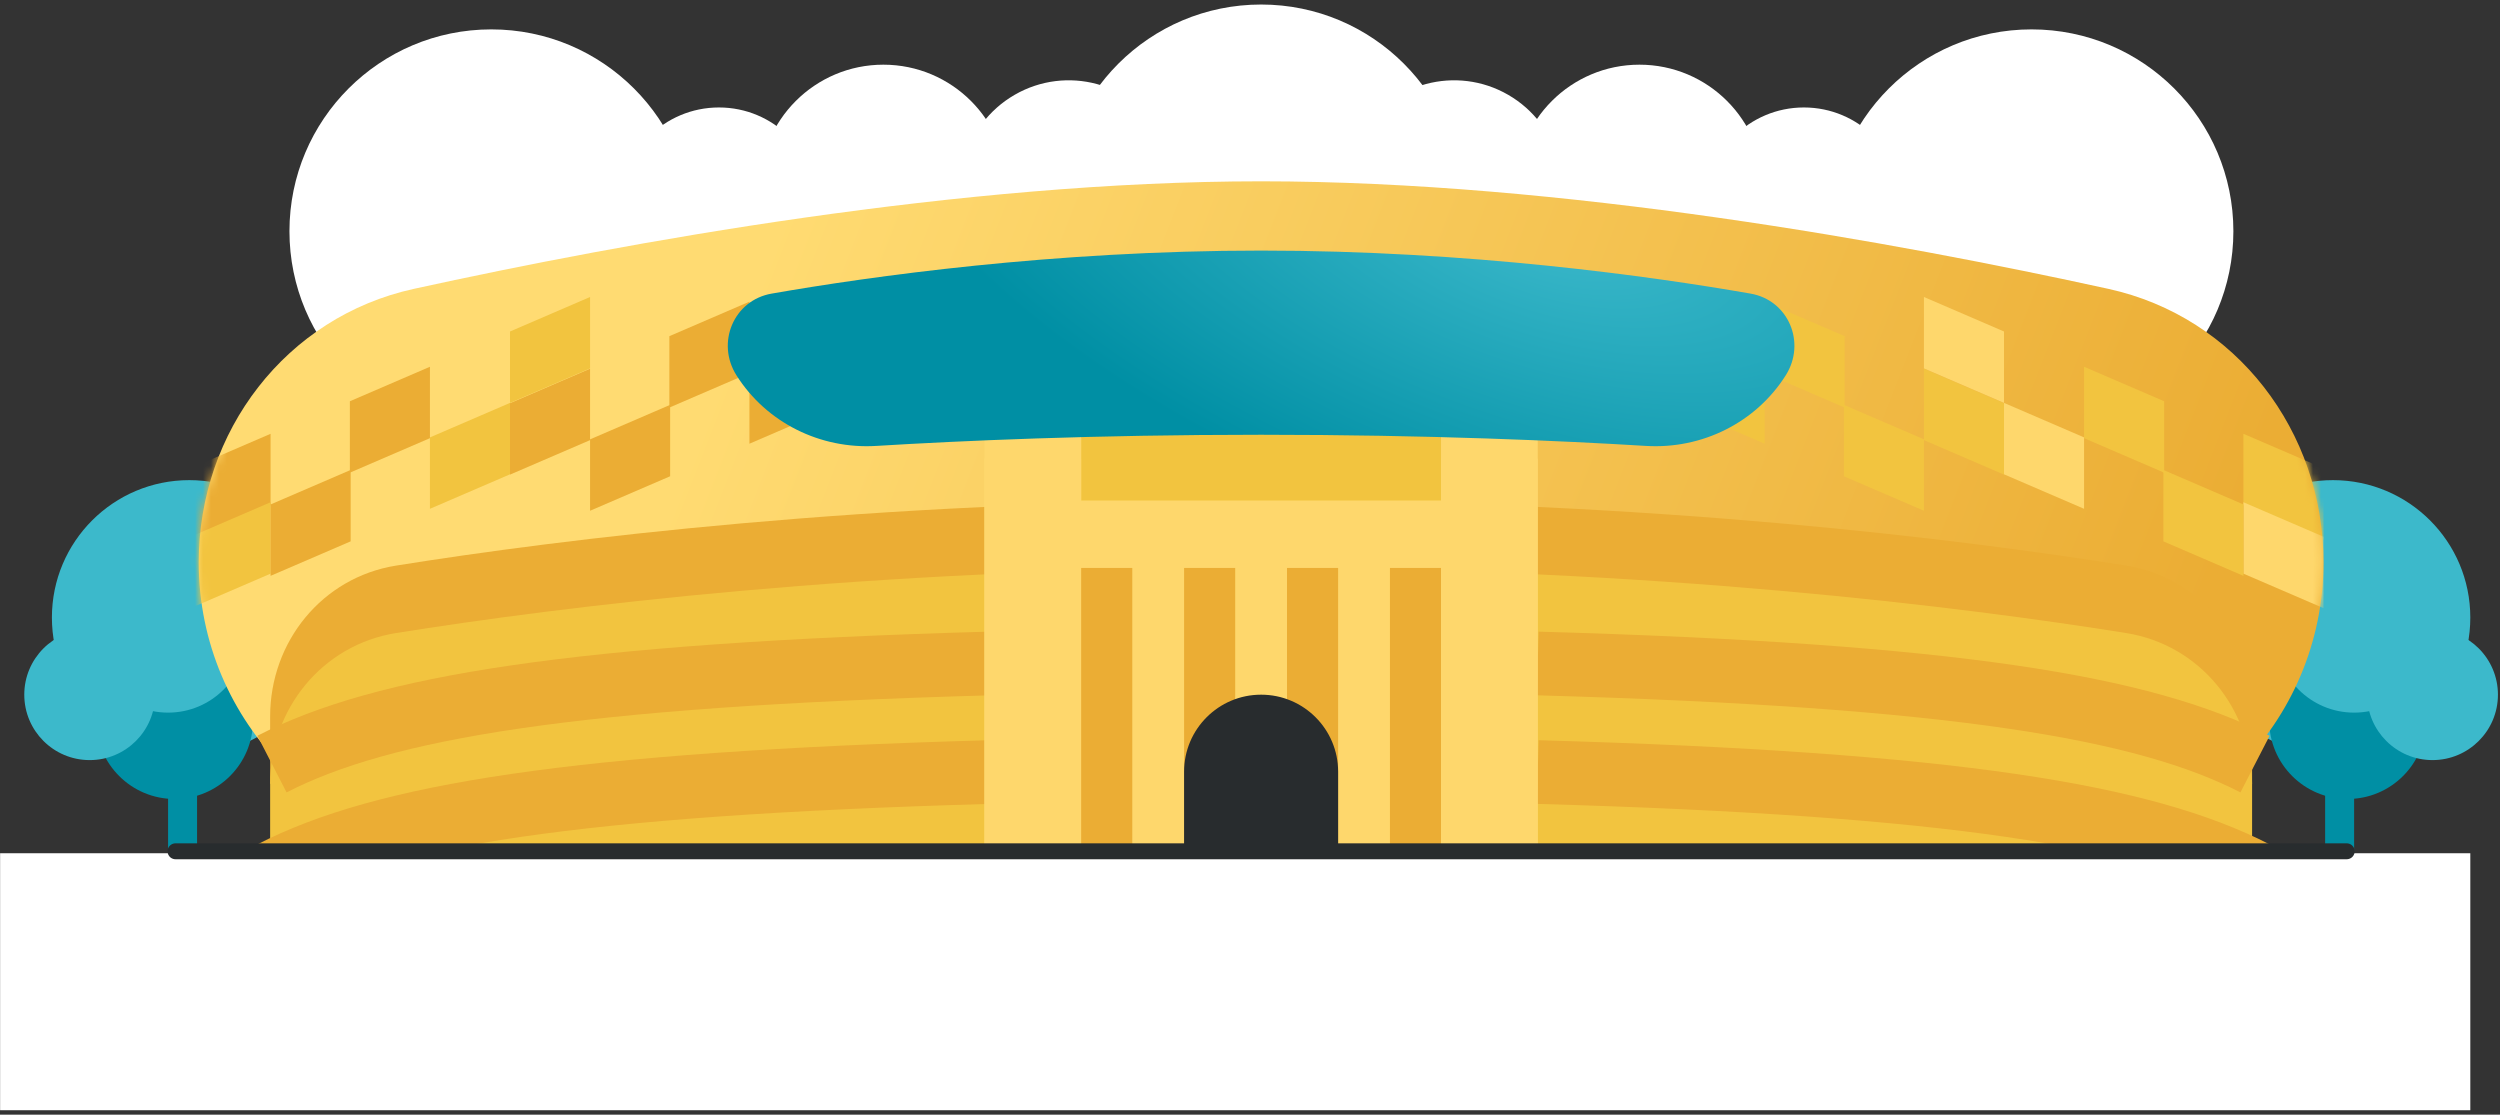 <?xml version="1.0" encoding="UTF-8"?> <svg xmlns="http://www.w3.org/2000/svg" width="314" height="140" viewBox="0 0 314 140" fill="none"><rect x="0" y="0" width="314" height="140" fill="#333333" stroke="none"/> <circle cx="23.779" cy="77.565" r="17.26" fill="#3CB9CB"></circle> <circle cx="21.93" cy="90.505" r="9.848" fill="#008FA4"></circle> <circle cx="21.113" cy="79.658" r="9.848" fill="#3CB9CB"></circle> <circle cx="11.265" cy="87.252" r="8.216" fill="#3CB9CB"></circle> <rect x="21.93" y="89.659" width="2.821" height="17.263" fill="#008FA4"></rect> <rect x="21.113" y="89.659" width="2.821" height="17.263" fill="#008FA4"></rect> <circle r="17.26" transform="matrix(-1 0 0 1 293.011 77.565)" fill="#3CB9CB"></circle> <circle r="9.848" transform="matrix(-1 0 0 1 294.86 90.505)" fill="#008FA4"></circle> <circle r="9.848" transform="matrix(-1 0 0 1 295.677 79.658)" fill="#3CB9CB"></circle> <circle r="8.216" transform="matrix(-1 0 0 1 305.525 87.252)" fill="#3CB9CB"></circle> <rect width="2.821" height="17.263" transform="matrix(-1 0 0 1 294.86 89.659)" fill="#008FA4"></rect> <rect width="2.821" height="17.263" transform="matrix(-1 0 0 1 295.677 89.659)" fill="#008FA4"></rect> <circle cx="158.395" cy="25.919" r="25.351" fill="white"></circle> <circle cx="61.706" cy="29.042" r="25.351" fill="white"></circle> <circle cx="134.237" cy="23.679" r="13.591" transform="rotate(-30 134.237 23.679)" fill="white"></circle> <circle cx="90.299" cy="25.919" r="12.422" fill="white"></circle> <circle cx="110.952" cy="23.679" r="15.555" fill="white"></circle> <circle r="25.351" transform="matrix(-1 0 0 1 255.162 29.042)" fill="white"></circle> <circle r="13.591" transform="matrix(-0.866 -0.5 -0.5 0.866 182.632 23.679)" fill="white"></circle> <circle r="12.422" transform="matrix(-1 0 0 1 226.57 25.919)" fill="white"></circle> <circle r="15.555" transform="matrix(-1 0 0 1 205.916 23.679)" fill="white"></circle> <path d="M24.959 70.625C24.959 54.19 35.923 39.802 51.976 36.281C78.632 30.433 120.738 22.773 158.395 22.773C196.051 22.773 238.158 30.433 264.813 36.281C280.866 39.802 291.831 54.19 291.831 70.625C291.831 90.806 275.47 107.167 255.289 107.167H61.501C41.319 107.167 24.959 90.806 24.959 70.625Z" fill="url(#paint0_linear)"></path> <path fill-rule="evenodd" clip-rule="evenodd" d="M49.743 71.04C40.462 72.526 33.929 80.6 33.929 89.999V98.452H282.862V89.999C282.862 80.6 276.328 72.526 267.047 71.04C246.613 67.771 207.732 62.864 158.395 62.864C109.059 62.864 70.177 67.771 49.743 71.04Z" fill="#EBAD34"></path> <path fill-rule="evenodd" clip-rule="evenodd" d="M49.743 79.511C40.462 80.996 33.929 89.07 33.929 98.47V106.922H282.862V98.47C282.862 89.07 276.328 80.996 267.047 79.511C246.613 76.241 207.732 71.334 158.395 71.334C109.059 71.334 70.177 76.241 49.743 79.511Z" fill="#F2C43F"></path> <path d="M34.162 95.97C48.063 88.809 72.075 84.807 124.251 83.332" stroke="#EBAD34" stroke-width="8"></path> <path d="M283.23 95.97C269.329 88.809 245.317 84.807 193.141 83.332" stroke="#EBAD34" stroke-width="8"></path> <path d="M34.162 109.608C48.063 102.446 72.075 98.445 124.251 96.97" stroke="#EBAD34" stroke-width="8"></path> <path d="M283.23 109.608C269.329 102.446 245.317 98.445 193.141 96.97" stroke="#EBAD34" stroke-width="8"></path> <mask id="mask0" maskUnits="userSpaceOnUse" x="24" y="22" width="268" height="86"> <path d="M24.959 70.625C24.959 54.19 35.923 39.802 51.976 36.281C78.632 30.433 120.738 22.773 158.395 22.773C196.051 22.773 238.158 30.433 264.813 36.281C280.866 39.802 291.831 54.19 291.831 70.625C291.831 90.806 275.47 107.167 255.289 107.167H61.501C41.319 107.167 24.959 90.806 24.959 70.625Z" fill="url(#paint1_linear)"></path> </mask> <g mask="url(#mask0)"> <path d="M43.944 50.398L54 46.065V55.034L43.944 59.367V50.398Z" fill="#EBAD34"></path> <path d="M54 54.938L64.056 50.604V59.573L54 63.906V54.938Z" fill="#F2C43F"></path> <path d="M84.168 59.818L74.112 64.151V55.183L84.168 50.849V59.818Z" fill="#EBAD34"></path> <path d="M74.112 55.279L64.056 59.612V50.644L74.112 46.31V55.279Z" fill="#EBAD34"></path> <path d="M74.112 46.271L64.056 50.604V41.636L74.112 37.302V46.271Z" fill="#F2C43F"></path> <path d="M23.928 58.82L33.984 54.486V63.455L23.928 67.788V58.82Z" fill="#EBAD34"></path> <path d="M23.928 67.415L33.984 63.081V72.05L23.928 76.384V67.415Z" fill="#F2C43F"></path> <path d="M33.984 63.359L44.041 59.025V67.994L33.984 72.328V63.359Z" fill="#EBAD34"></path> <path d="M104.184 51.397L94.128 55.73V46.762L104.184 42.428V51.397Z" fill="#EBAD34"></path> <path d="M94.128 46.858L84.072 51.191V42.222L94.128 37.889V46.858Z" fill="#EBAD34"></path> <path d="M271.815 50.398L261.759 46.065V55.034L271.815 59.367V50.398Z" fill="#F2C43F"></path> <path d="M261.759 54.938L251.703 50.604V59.573L261.759 63.906V54.938Z" fill="#FED76C"></path> <path d="M231.59 59.818L241.647 64.151V55.183L231.59 50.849V59.818Z" fill="#F2C43F"></path> <path d="M241.646 55.279L251.703 59.612V50.644L241.646 46.31V55.279Z" fill="#F2C43F"></path> <path d="M241.646 46.271L251.703 50.604V41.636L241.646 37.302V46.271Z" fill="#FED76C"></path> <path d="M291.831 58.82L281.774 54.486V63.455L291.831 67.788V58.82Z" fill="#F2C43F"></path> <path d="M291.831 67.415L281.774 63.081V72.05L291.831 76.384V67.415Z" fill="#FED76C"></path> <path d="M281.774 63.359L271.718 59.025V67.994L281.774 72.328V63.359Z" fill="#F2C43F"></path> <path d="M211.575 51.397L221.631 55.73V46.762L211.575 42.428V51.397Z" fill="#F2C43F"></path> <path d="M221.631 46.858L231.687 51.191V42.222L221.631 37.889V46.858Z" fill="#F2C43F"></path> </g> <rect x="0.014" y="107.167" width="310.257" height="32.277" fill="white"></rect> <rect x="123.649" y="57.615" width="69.491" height="49.552" fill="#FED76C"></rect> <rect x="135.793" y="54.393" width="45.203" height="8.471" fill="#F2C43F"></rect> <rect x="123.649" y="54.393" width="12.145" height="52.773" fill="#FED76C"></rect> <rect x="135.794" y="71.334" width="6.42" height="35.832" fill="#EBAD34"></rect> <rect x="148.721" y="71.334" width="6.42" height="35.832" fill="#EBAD34"></rect> <rect x="161.648" y="71.334" width="6.42" height="35.832" fill="#EBAD34"></rect> <rect x="174.576" y="71.334" width="6.42" height="35.832" fill="#EBAD34"></rect> <rect x="180.996" y="54.393" width="12.145" height="52.773" fill="#FED76C"></rect> <path d="M148.721 96.926C148.721 91.583 153.052 87.252 158.395 87.252V87.252C163.738 87.252 168.069 91.583 168.069 96.926V107.167H148.721V96.926Z" fill="#282C2E"></path> <path d="M22.044 106.922H294.746" stroke="#282C2E" stroke-width="2" stroke-linecap="round" stroke-linejoin="round"></path> <path d="M92.496 47.135C89.916 43.047 92.152 37.71 96.915 36.878C109.285 34.718 132.228 31.473 158.395 31.473C184.562 31.473 207.505 34.718 219.875 36.878C224.638 37.71 226.874 43.047 224.293 47.135V47.135C220.534 53.09 213.755 56.438 206.726 56.007C196.357 55.371 179.489 54.605 158.395 54.605C137.301 54.605 120.432 55.371 110.064 56.007C103.035 56.438 96.256 53.09 92.496 47.135V47.135Z" fill="url(#paint2_radial)"></path> <defs> <linearGradient id="paint0_linear" x1="274.421" y1="82.418" x2="102.32" y2="15.435" gradientUnits="userSpaceOnUse"> <stop stop-color="#EBAD34"></stop> <stop offset="1" stop-color="#FFDB72"></stop> </linearGradient> <linearGradient id="paint1_linear" x1="274.421" y1="82.418" x2="102.32" y2="15.435" gradientUnits="userSpaceOnUse"> <stop stop-color="#EBAD34"></stop> <stop offset="1" stop-color="#FFDB72"></stop> </linearGradient> <radialGradient id="paint2_radial" cx="0" cy="0" r="1" gradientUnits="userSpaceOnUse" gradientTransform="translate(194.454 27.67) rotate(-161.37) scale(91.883 41.746)"> <stop stop-color="#3CB9CB"></stop> <stop offset="1" stop-color="#008FA4"></stop> </radialGradient> </defs> </svg> 